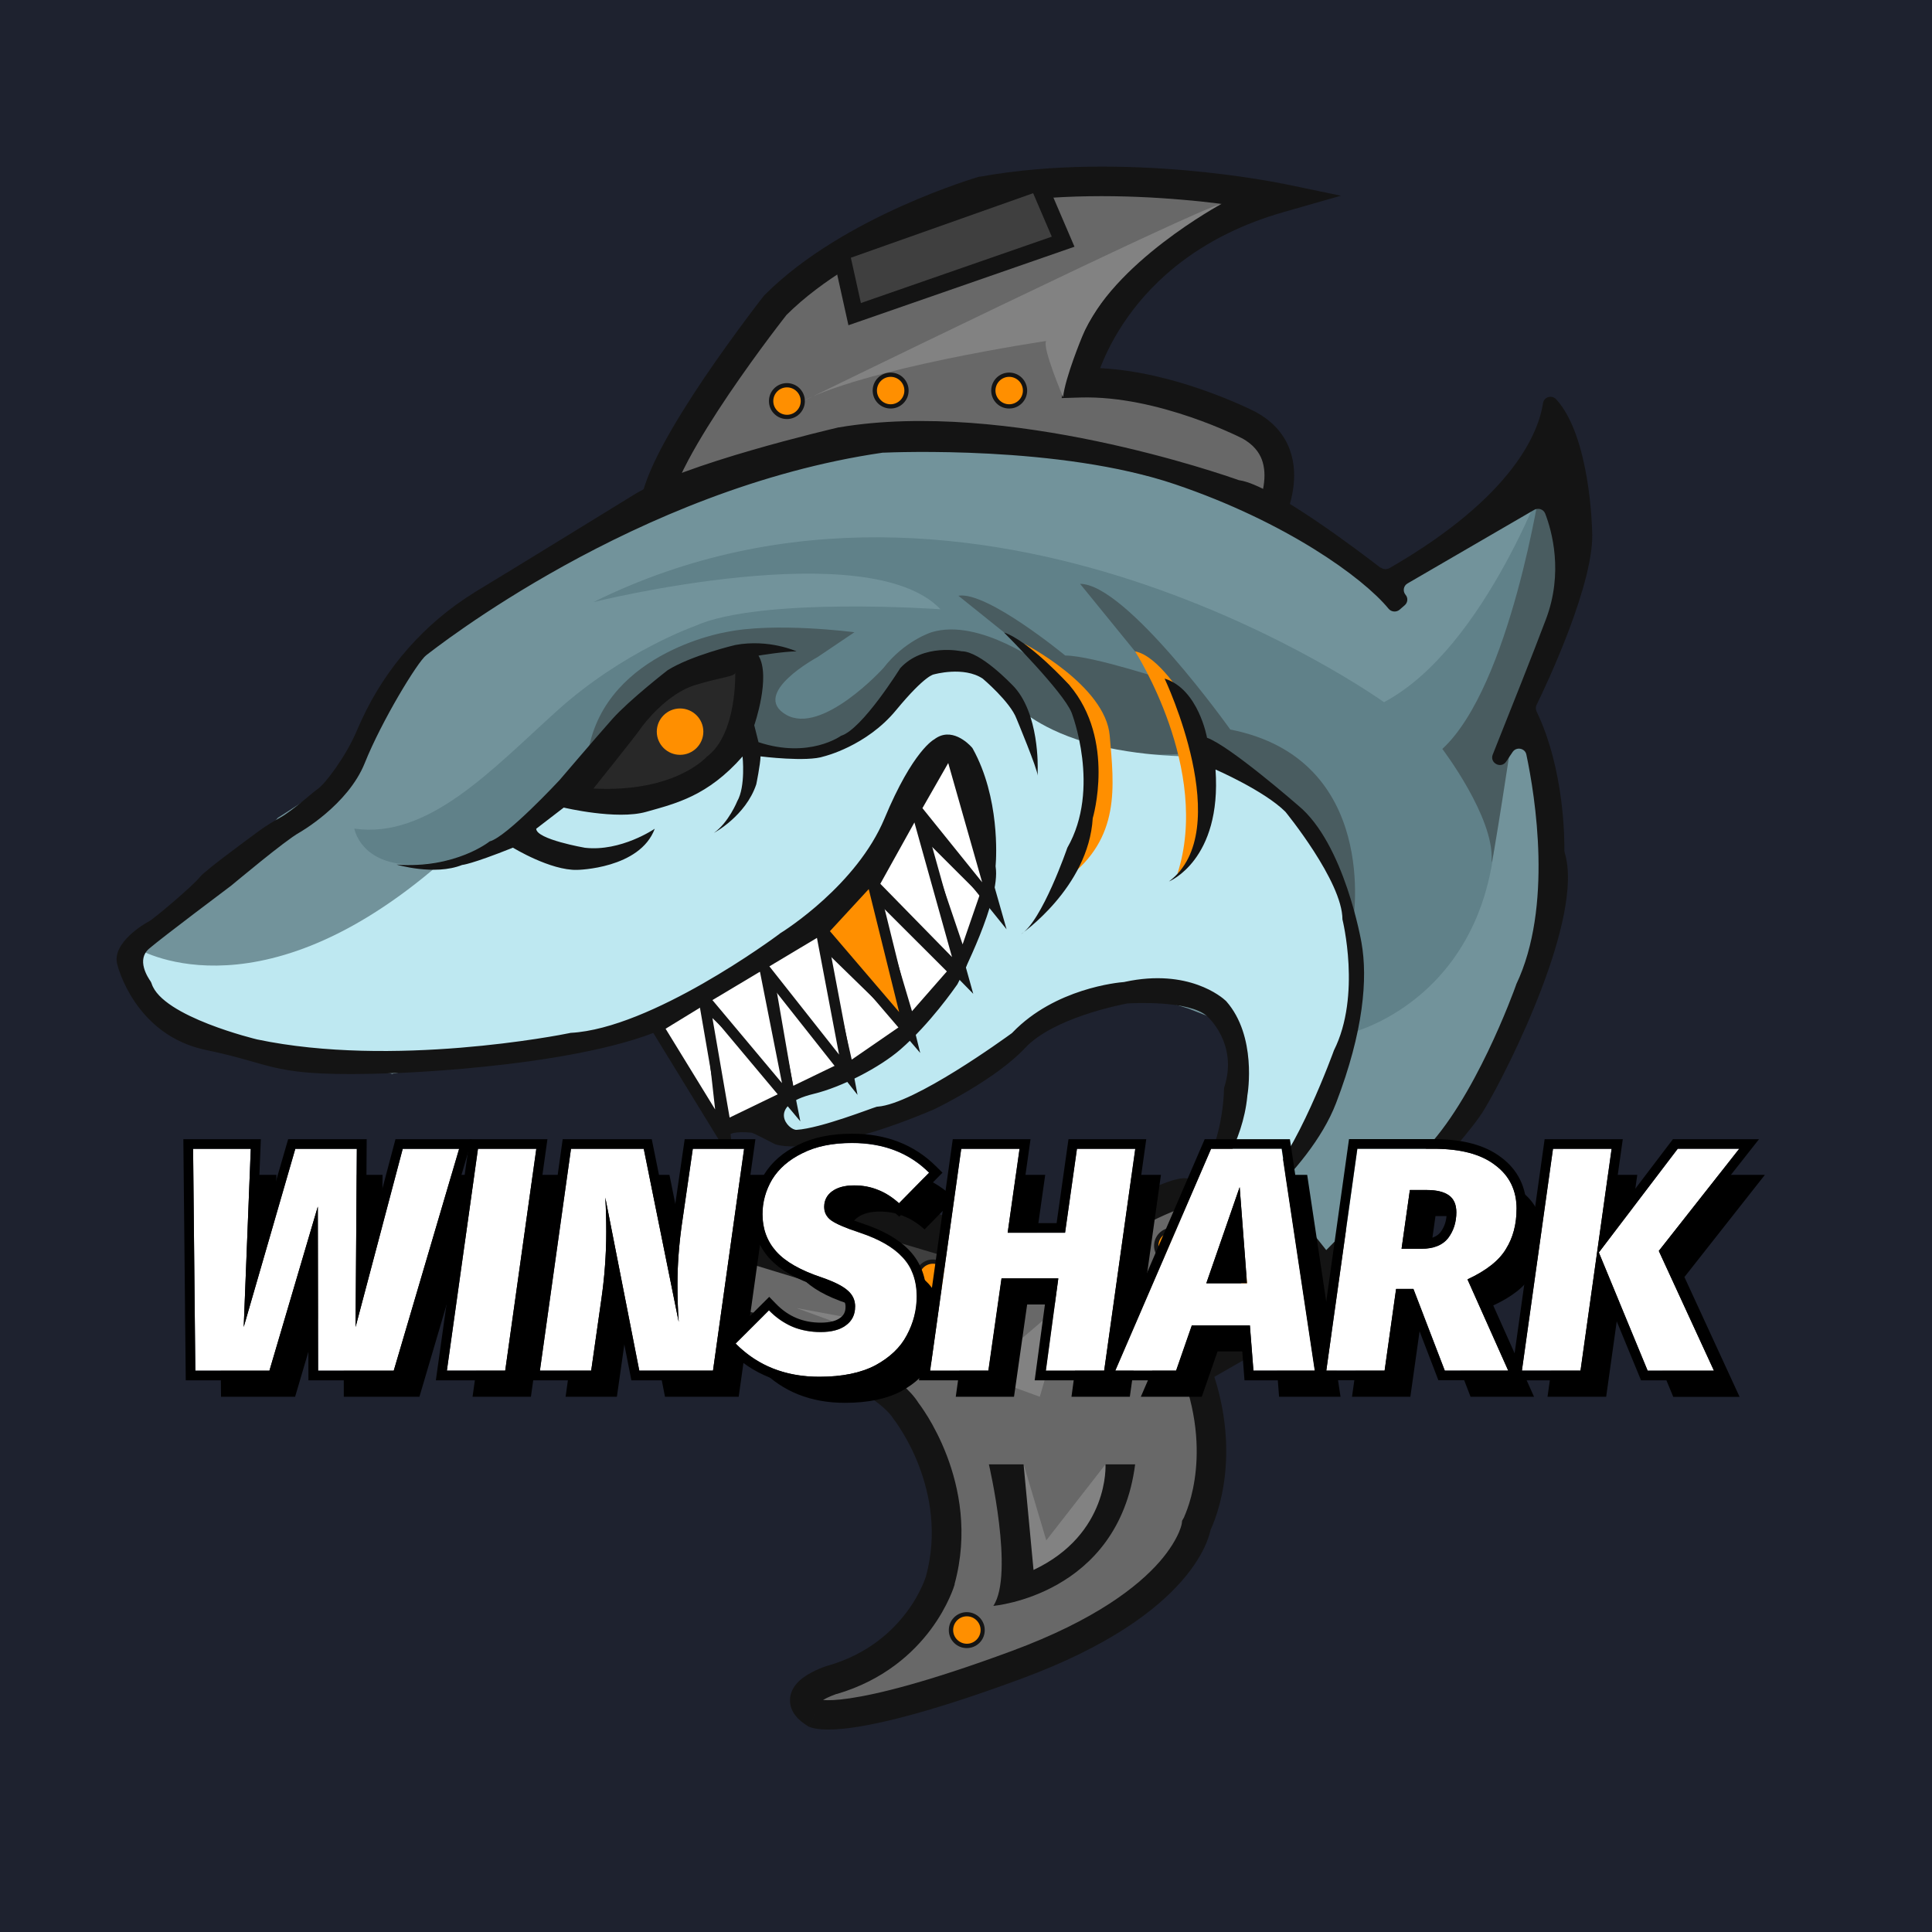 <?xml version="1.0" encoding="UTF-8"?><svg id="uuid-af625db0-f0c4-4b40-a856-a5dc3751afc5" xmlns="http://www.w3.org/2000/svg" viewBox="0 0 200 200"><defs><style>.uuid-c5bc779d-5e14-401a-8727-a77b6ffe76dc{fill:#3f3f3f;}.uuid-2e701b30-88f0-4212-8e6c-053687765540{fill:#bee8f1;}.uuid-92da8a0a-dd81-4910-b4fc-0838e0d409ea{fill:#828282;}.uuid-ea5ab6c8-6f88-44a7-96ce-69a2e7af2db7{fill:#608189;}.uuid-5385ec6a-9c1c-428e-83f4-acf7e83b168b,.uuid-c3dc4db8-9a49-46c1-a771-1c2826d9ab9a{fill:#141414;}.uuid-5385ec6a-9c1c-428e-83f4-acf7e83b168b,.uuid-dea34d2f-6ef7-42be-beb0-f20fbc751338{fill-rule:evenodd;}.uuid-4ff9f327-d14d-42a3-ac9b-926520d15c7c{fill:#ff8f00;}.uuid-1f2cb0b1-46f0-48c6-816b-eee54cc3cd26{fill:#fff;}.uuid-b9891fef-0b74-4507-af78-21e0d65da7e9{fill:#1e222f;}.uuid-d37e70ee-c600-4853-ac97-b58b0b3491c1{fill:#282828;}.uuid-d0d4adda-ff3c-4535-9f75-3af8e1aba975{fill:#495c60;}.uuid-8f59e84c-6b34-4176-a11f-d357ad382eec{fill:#72939b;}.uuid-f9506b9b-7a74-4f4b-8dc1-022854913858{fill:#686868;}</style></defs><rect class="uuid-b9891fef-0b74-4507-af78-21e0d65da7e9" width="200" height="200"/><path class="uuid-f9506b9b-7a74-4f4b-8dc1-022854913858" d="M130.89,54.55s4.36-7.24-1.56-10.51c0,0-8.98-4.68-17.52-4.42,0,0,2.91-14.06,20.64-19.13,0,0-16.04-3.34-30.71-.72,0,0-13.58,3.93-21.47,11.8,0,0-12.05,15.3-12.49,20.99l63.11,1.99Z"/><path class="uuid-5385ec6a-9c1c-428e-83f4-acf7e83b168b" d="M132.75,19s0,0-.31,1.5l.31-1.5,6.06,1.26-5.95,1.7c-8.49,2.43-13.37,6.98-16.13,10.88-1.39,1.96-2.25,3.76-2.76,5.06-.03.07-.06.14-.08.21,3.82.2,7.53,1.18,10.39,2.17,1.71.59,3.14,1.18,4.15,1.63.5.22.9.41,1.18.55.14.07.25.12.32.16.04.02.07.03.09.04h.02s0,.02,0,.02h0s0,0-.71,1.36l.71-1.36h.02s.02.02.02.02c1.78.99,2.88,2.33,3.43,3.83.54,1.46.54,2.96.33,4.23-.2,1.28-.61,2.41-.96,3.22-.18.41-.34.74-.46.97-.06.12-.11.21-.15.28,0,.02-.02.03-.02.04,0,.01-.02.03-.02.04,0,0-.01.02-.01.02h0s0,.01,0,.01h0s0,0-1.31-.79l1.31.79-.46.77-65.61-2.07.12-1.6c.14-1.77,1.12-4.05,2.31-6.28,1.23-2.3,2.81-4.8,4.35-7.08,1.55-2.29,3.09-4.4,4.23-5.94.57-.77,1.05-1.39,1.38-1.83.17-.22.3-.39.39-.5.05-.06.08-.1.1-.13l.04-.05s0,0,1.21.95l-1.21-.95.06-.07.06-.06c4.14-4.13,9.7-7.17,14.15-9.17,2.24-1,4.22-1.76,5.65-2.26.71-.25,1.29-.44,1.69-.57.2-.06.36-.11.46-.14.05-.02.1-.03.12-.04h.03s0-.01,0-.01h0s0,0,.43,1.47l-.43-1.47.08-.02h.08c7.53-1.36,15.35-1.17,21.26-.66,2.96.26,5.46.6,7.22.88.88.14,1.58.26,2.06.35.24.04.43.08.55.11.06.01.11.02.15.03h.04s.02.01.02.01ZM102.08,21.27s-.04.01-.06.02c-.1.03-.24.07-.42.13-.37.12-.92.3-1.6.54-1.37.48-3.27,1.2-5.41,2.17-4.29,1.93-9.43,4.76-13.17,8.47-.02.03-.04.06-.07.09-.09.11-.21.28-.38.49-.33.42-.79,1.04-1.36,1.79-1.13,1.51-2.63,3.58-4.15,5.82-1.52,2.25-3.03,4.64-4.19,6.81-.72,1.35-1.25,2.53-1.58,3.49l60.28,1.9c.03-.07.07-.15.1-.23.28-.66.6-1.53.74-2.48.15-.95.12-1.87-.18-2.69-.29-.78-.87-1.56-2.03-2.21h0s-.04-.02-.07-.03c-.06-.03-.16-.08-.28-.14-.25-.12-.62-.3-1.09-.5-.94-.42-2.29-.98-3.9-1.53-3.24-1.11-7.42-2.15-11.42-2.03l-1.94.06.39-1.9,1.5.31q-1.5-.31-1.5-.31h0s0,0,0,0h0s0-.04,0-.06c0-.04.02-.09.03-.15.03-.12.08-.3.14-.51.13-.44.32-1.05.62-1.8.59-1.49,1.56-3.52,3.12-5.71,2.43-3.43,6.26-7.22,12.2-9.98-1.19-.15-2.52-.3-3.97-.42-5.75-.5-13.25-.67-20.37.59Z"/><path class="uuid-8f59e84c-6b34-4176-a11f-d357ad382eec" d="M130.65,52.13l-24.32-5.9h-21.18l-17.59,6.34-5.26,2.62-14.24,8.31-6.97,6.43-3.55,9.09-8.78,5.64-7.6,8.98-5.96,4.61-1.31,3.06,1.53,2.62,6.57,3.5,7.89,2.84h14.94l13.98-1.75,18.84-7.87,10.6-8.11,5.61-9.81,2.85-4.81,2.61.33.9,2.51,1.53,5.25-.66,8.53-3.94,8.04-3.94,5.29-5.48,3.28-5.7,2.84-2.85,1.97,1.97,1.09h4.38l10.08-2.84,8.54-5.47,5.26-3.72,8.54-2.19,5.06,1.57,3.26,1.27,1.53,4.37-.66,7.65-2.41,4.81-3.29,3.5v2.62l1.97,2.4,2.19.87,5.04-.61,5.37-.83,2.74.13,10.73-11.59,7.01-13.55,2.85-8.31.88-9.62-.44-7.87-2.41-5.25,4.16-9.84,1.1-12.46-2.41-3.93-5.04,5.03-11.61,7.87-7.23-5.25-5.7-3.72Z"/><path class="uuid-ea5ab6c8-6f88-44a7-96ce-69a2e7af2db7" d="M124.77,78.31l6.75,3.32,5.04,5.9,2.98,5.9.53,6.34v7.08s17.7-4.46,14.44-28.72l7.25-13.55-1.1-8.83-.22-7.56s-6.53,18.86-17.17,24.5c0,0-41.97-30.1-81.84-10.36,0,0,28.48-7.1,35.93.74,0,0-18.62-1.33-25.41,1.73,0,0-7.45,2.62-14.24,8.74-6.79,6.12-13.36,13.33-21.03,12.24,0,0,.88,5.25,9.64,3.28,8.76-1.97,8.13-4.39,8.13-4.39l5.56-3.59,1.42,1.64,5.87-.52,8.04-3.89,2.78-.79,4.51.48,3.59-.98,4.75-2.91,3.66-3.85,4.21-1.75,3.83,1.75,3.09,3.17s2.19,5.27,19.01,4.87Z"/><path class="uuid-d37e70ee-c600-4853-ac97-b58b0b3491c1" d="M77.2,68.96l-2.61.66-5.28,1.97-5.04,5.25-4.58,6.12,8.74-.44,6.9-4.2,2.61-6.16-.74-3.19Z"/><path class="uuid-d0d4adda-ff3c-4535-9f75-3af8e1aba975" d="M121.42,70.64s-8.3-2.78-11.15-2.78c0,0-8.11-6.69-11.06-6.19l4.71,3.78,4.16,3.5s-6.66-5.03-11.65-3.5c0,0-2.8.87-4.99,3.72,0,0-6.35,6.99-10.08,4.81-3.72-2.19,3.26-5.95,3.26-5.95l3.83-2.58s-8.24-1.09-13.36,0c0,0-13.23,2.19-14.33,13.33l6.05-7.08,10.27-3.69.96,2.21-.96,5.42,1.03,1.88,2.54.44,5.02-.44,4.21-2.4,2.91-2.84,2.32-2.38,1.6-1.38,2.67.2,2.61.68,3.7,3.72s3.5,6.12,18.18,4.81l-2.45-7.28Z"/><path class="uuid-d0d4adda-ff3c-4535-9f75-3af8e1aba975" d="M140.07,95.41s2.85-16.83-12.71-19.89c0,0-10.73-15.08-15.55-15.08l9.57,11.76,3.4,6.12,5.37,1.97,4.95,4.77,3.64,6.43,1.34,3.93Z"/><path class="uuid-d0d4adda-ff3c-4535-9f75-3af8e1aba975" d="M159.52,49.94s-3.15,21.07-10.21,27.59c0,0,5.37,7.06,5.1,11.54-.11,1.97,2.3-13.99,2.3-13.99l4.1-8.31,1.64-8.81-2.94-8.02Z"/><path class="uuid-2e701b30-88f0-4212-8e6c-053687765540" d="M14.11,98.14s12.07,7.54,30.67-8.09l6.57-2.3,6.57-5.03h7.23l8.54-3.06,3.72-2.19,4.07.83,5.56-1.27,4.6-3.72,5.04-4.81,4.82.44,3.72,4.15s2.52,2.62,8.26,4.04c5.76,1.42,11.28,1.16,11.28,1.16l6.75,3.32,5.04,5.9,3.5,7.87v11.45l-2.85,5.6-4.82,9.4-8.76,9.18-3.07-4.39,1.53-2.38,3.7-3.54,1.97-8.39.22-4.9-1.75-2.62-3.72-1.97h-4.38l-9.33,2.75-11.46,7.63-14.46,4.48-2.63-1.31,1.1-2.62,6.57-2.62,6.83-5.44s4.51-6.69,4.53-7.08c.02-.37,2.06-7.89,2.06-7.89l-.94-9.97-.9-2.51-2.61-.33-1.07,1.95-4.38,8.07-6.11,7.24-12,7.17-12.73,5.31-20,3.5-16.74-3.26-8.24-3.96-1.53-5.79Z"/><path class="uuid-c3dc4db8-9a49-46c1-a771-1c2826d9ab9a" d="M142.93,58.79c-2.06-1.6-11.26-8.59-14.61-9.07-.04,0-.11-.02-.15-.04-1.42-.5-23.92-8.39-41.31-5.44h-.04c-.7.17-16.23,3.78-21.4,7.1,0,0-12.97,7.98-16.25,9.95,0,0-.04.02-.13.09-5.08,3.15-9.11,7.72-11.61,13.16-.2.44-.37.83-.53,1.18-1.1,2.62-3.29,5.46-3.94,5.9-.55.37-2.67,2.3-3.96,3.02-.68.37-1.34.79-1.97,1.22-2.06,1.51-5.85,4.31-6.33,4.92-.66.87-4.82,4.37-5.26,4.59-.44.22-3.94,2.25-3.29,4.5,0,0,1.75,7.3,9.2,8.83,7.45,1.53,6.57,2.84,19.28,2.4,0,0,21.47-.66,29.79-5.46,7.93-4.59,14.26-8.96,14.85-9.38.02-.02.07-.04.09-.07.59-.55,7.89-7.37,9.59-12.61,0-.02.02-.04.02-.07.18-.42,2.21-4.98,3.04-4.79.88.22,1.53,1.97,1.53,2.19s3.29,9.18,1.1,13.55c-2.19,4.37-3.07,8.94-9.38,12.88-.02.02-.04.04-.07.04-.5.48-16.63,9.01-16.19,7.48.11-.42-.22,2.4,0,2.84.48.94-.88-.83,2.85-.44.11.02,2.1,1.03,2.19,1.09.5.39,5.35,1.29,16.63-3.5.02,0,.02-.02.04-.02.37-.17,6.44-3.15,9.4-6.34,2.94-3.13,9.84-4.46,10.47-4.59.02,0,.07,0,.09-.02.57-.04,6.4-.35,8.28,1.31,0,0,3.24,2.8,1.8,7.32-.02.07-.04.15-.04.22-.02.9-.26,7.06-3.7,10.16-.15.15-.24.35-.24.57v.42c0,.74.94,1.07,1.4.5,1.73-2.1,4.49-6.14,4.95-10.89v-.04c.07-.37.99-6.19-2.17-9.79-.02-.02-.04-.04-.07-.07-.37-.35-3.86-3.37-10.43-1.95-.02,0-.07.02-.09.02-.61.04-7.14.66-11.52,5.2-.02.02-.07.07-.09.09-.79.57-10.08,7.32-13.89,7.61-.04,0-.09,0-.13.02-.5.13-5.74,2.21-8.26,2.38-.85.07-3.24-2.51,1.75-3.72,2.91-.7,6.83-2.73,8.98-4.59,3.09-2.69,5.61-6.34,5.89-6.73.02-.02.02-.04.04-.07.33-.63,4.47-8.7,3.94-12.11,0-.07-.02-.13,0-.17.07-.81.44-7-2.37-12.07-.02-.04-.07-.11-.11-.15-.35-.39-2.12-2.16-3.88-.81,0,0-2.19,1.09-5.15,8.2-2.87,6.86-10.32,11.59-10.82,11.89-.02.02-.04.02-.04.04-.64.48-13.27,9.79-21.6,10.25-.04,0-.07,0-.11.02-1.03.22-18.36,3.61-32.38.66,0,0-9.81-2.34-10.91-5.77-.02-.09-.07-.15-.11-.24-.31-.44-1.49-2.25-.15-3.39,1.49-1.27,8.17-6.27,8.52-6.54.02,0,.02-.02.02-.02.33-.26,5.5-4.61,6.99-5.44,0,0,5.04-2.84,6.79-7.21s5.48-10.49,6.35-11.15c.64-.48,21.69-17.27,47.27-20.98h.09c.94-.04,18.27-.77,30.19,3.28,11.43,3.87,19.43,9.64,22.08,12.87.28.35.81.39,1.14.11l.53-.46c.33-.28.37-.77.09-1.09-.31-.37-.22-.94.22-1.18l13.1-7.61c.42-.24.96-.07,1.14.39.68,1.77,1.91,6.1.07,10.95-1.31,3.48-3.66,9.38-5.5,13.99-.35.87.85,1.51,1.38.74l.68-1.01c.39-.57,1.29-.39,1.42.28.92,4.35,2.76,15.78-1.05,23.78,0,.02-.02.04-.02.07-.24.68-4.32,11.94-9.62,17.25l-11.06,11.24c-.31.31-.31.81,0,1.11l.64.63c.31.31.81.31,1.12,0,2.58-2.6,13.34-13.53,15.64-17.36,2.61-4.35,10.34-19.94,8.32-26.56-.02-.09-.04-.15-.04-.24.02-1.03.02-8.37-2.87-14.38-.11-.22-.11-.48,0-.7,1.01-2.05,6.13-12.9,5.74-18.12,0,0-.18-9.66-3.72-13.51-.46-.48-1.27-.24-1.36.42-.44,2.86-2.89,9.57-15.9,17.07-.31.15-.64.13-.9-.07Z"/><path class="uuid-4ff9f327-d14d-42a3-ac9b-926520d15c7c" d="M105.96,66.6s8.48,4.33,8.92,9.57c.44,5.22,1.16,10.58-4.47,14.8l1.84-4.74.44-5.68-1.1-6.12-.88-3.5-4.75-4.33Z"/><path class="uuid-4ff9f327-d14d-42a3-ac9b-926520d15c7c" d="M122.54,72.24s-2.63-4.37-5.04-4.81c0,0,7.89,12.2,4.38,23.04l1.62-1.75,1.66-5.55-2.63-10.93Z"/><path class="uuid-c3dc4db8-9a49-46c1-a771-1c2826d9ab9a" d="M104.8,70.92s-3.29-3.5-5.26-3.5c0,0-3.94-.87-6.35,1.75,0,0-3.94,6.34-6.13,7,0,0-3.29,2.4-8.54.66l-.44-1.75s1.75-5.03.44-7.21c0,0,2.63-.44,3.94-.44,0,0-2.85-1.31-6.35-.66,0,0-4.6,1.09-7.01,2.62,0,0-3.94,3.06-5.7,5.03-1.75,1.97-5.48,6.34-5.48,6.34,0,0-5.48,5.9-7.23,6.34,0,0-3.5,2.84-9.64,2.4,0,0,3.92,1.18,6.79.04,0,0,.88-.04,5.26-1.79,0,0,3.88,2.38,6.66,2.3,0,0,6.48-.11,8.02-4.26,0,0-3.5,2.4-7.23,1.97,0,0-5.04-.87-5.04-1.97l2.85-2.19s5.48,1.31,8.54.44c3.07-.87,6.35-1.62,9.97-5.73,0,0,.33,3.1-.55,4.63,0,0-.88,2.19-2.41,3.28,0,0,3.29-1.75,4.38-5.03,0,0,.42-2.05.44-2.89,0,0,4.82.61,6.57,0,0,0,4.38-1.05,7.45-4.77,3.07-3.72,3.94-3.72,3.94-3.72,0,0,3.07-.87,5.04.44,0,0,2.85,2.4,3.5,4.15,0,0,2.19,5.25,2.19,5.9v-.66s.22-5.9-2.63-8.74ZM73.19,78.31s-3.22,3.76-11.76,3.32c0,0,4.38-5.46,4.82-6.12.44-.66,2.85-3.72,5.7-4.59s4.16-.87,4.16-1.31c0,0,.22,6.34-2.91,8.7Z"/><path class="uuid-c3dc4db8-9a49-46c1-a771-1c2826d9ab9a" d="M103.92,65.46s6.13,6.12,7.01,8.31c0,0,3.07,7.87-.44,13.99,0,0-2.63,7.65-4.82,8.96,0,0,7.01-4.81,7.45-12.02,0,0,2.41-8.09-2.41-13.77,0,0-4.16-4.59-6.79-5.46Z"/><path class="uuid-c3dc4db8-9a49-46c1-a771-1c2826d9ab9a" d="M120.57,70.27s7.45,15.74.44,20.98c0,0,5.48-2.19,4.82-11.59,0,0,5.04,2.19,7.23,4.37,0,0,5.91,7.21,5.91,11.15,0,0,1.97,7.87-.88,13.55,0,0-3.94,10.93-7.45,13.99l-4.38,5.46s9.2-6.56,12.05-13.99c2.85-7.43,3.29-12.9,2.63-16.61,0,0-1.75-10.27-6.57-14.21,0,0-7.01-6.12-9.42-7,0,0-.88-5.03-4.38-6.12Z"/><path class="uuid-4ff9f327-d14d-42a3-ac9b-926520d15c7c" d="M70.4,78.14c1.33,0,2.41-1.08,2.41-2.4s-1.08-2.4-2.41-2.4-2.41,1.08-2.41,2.4,1.08,2.4,2.41,2.4Z"/><path class="uuid-c5bc779d-5e14-401a-8727-a77b6ffe76dc" d="M107.43,18.9l2.63,6.12-21.58,7.5-1.42-6.4,20.37-7.21Z"/><path class="uuid-5385ec6a-9c1c-428e-83f4-acf7e83b168b" d="M107.91,17.8l3.32,7.74-23.4,8.13-1.8-8.12,21.88-7.75ZM88.08,26.68l1.04,4.69,19.76-6.87-1.93-4.5-18.87,6.68Z"/><path class="uuid-92da8a0a-dd81-4910-b4fc-0838e0d409ea" d="M126.48,21.09s-11.39,6.12-14.46,13.77c0,0-1.75,4.2-1.97,6.25,0,0-2.19-5.16-1.75-5.81,0,0-19.28,2.84-25.85,6.56,0,0,41.62-20.33,44.03-20.77Z"/><path class="uuid-4ff9f327-d14d-42a3-ac9b-926520d15c7c" d="M81.47,43.16c.91,0,1.64-.73,1.64-1.64s-.74-1.64-1.64-1.64-1.64.73-1.64,1.64.74,1.64,1.64,1.64Z"/><path class="uuid-5385ec6a-9c1c-428e-83f4-acf7e83b168b" d="M81.47,40.1c-.79,0-1.42.64-1.42,1.42s.64,1.42,1.42,1.42,1.42-.64,1.42-1.42-.64-1.42-1.42-1.42ZM79.6,41.52c0-1.03.83-1.86,1.86-1.86s1.86.83,1.86,1.86-.83,1.86-1.86,1.86-1.86-.83-1.86-1.86Z"/><path class="uuid-4ff9f327-d14d-42a3-ac9b-926520d15c7c" d="M104.47,42.07c.91,0,1.64-.73,1.64-1.64s-.74-1.64-1.64-1.64-1.64.73-1.64,1.64.74,1.64,1.64,1.64Z"/><path class="uuid-5385ec6a-9c1c-428e-83f4-acf7e83b168b" d="M104.47,39.01c-.79,0-1.42.64-1.42,1.42s.64,1.42,1.42,1.42,1.42-.64,1.42-1.42-.64-1.42-1.42-1.42ZM102.61,40.43c0-1.03.83-1.86,1.86-1.86s1.86.83,1.86,1.86-.83,1.86-1.86,1.86-1.86-.83-1.86-1.86Z"/><path class="uuid-4ff9f327-d14d-42a3-ac9b-926520d15c7c" d="M92.2,42.07c.91,0,1.64-.73,1.64-1.64s-.74-1.64-1.64-1.64-1.64.73-1.64,1.64.74,1.64,1.64,1.64Z"/><path class="uuid-5385ec6a-9c1c-428e-83f4-acf7e83b168b" d="M92.2,39.01c-.79,0-1.42.64-1.42,1.42s.64,1.42,1.42,1.42,1.42-.64,1.42-1.42-.64-1.42-1.42-1.42ZM90.34,40.43c0-1.03.83-1.86,1.86-1.86s1.86.83,1.86,1.86-.83,1.86-1.86,1.86-1.86-.83-1.86-1.86Z"/><path class="uuid-f9506b9b-7a74-4f4b-8dc1-022854913858" d="M138.53,133.44l-3.29-4.15s-10.73-1.9-12.49-5.77c0,0-.64-.79-10.05,4.68,0,0-3.75,3.5-11.41.66,0,0-13.14-5.68-20.81-4.37,0,0-8.17.76-12.53,3.98,0,0-8.28,7.83-5.65,8.7,0,0,1.31,1.09,4.82-.44,3.5-1.53,11.06.81,11.06.81,0,0,13.03,4.22,15.66,8.59,0,0,6.13,7.76,3.5,17.44,0,0-2.19,7.69-11.17,10.32,0,0-5.04,1.53-1.75,3.5,0,0,3.07,1.53,20.81-5.03,17.74-6.56,18.62-14.47,18.62-14.47,0,0,3.5-6.56,0-16.04l14.68-8.39Z"/><path class="uuid-5385ec6a-9c1c-428e-83f4-acf7e83b168b" d="M123.94,122.55s.01.01-1.18.97l1.19-.96.12.15.08.18c.24.52.89,1.16,2.06,1.84,1.13.65,2.52,1.21,3.92,1.67,1.39.46,2.74.81,3.75,1.04.5.12.91.2,1.2.26.14.03.25.05.33.06.04,0,.06.01.08.02h.02s0,0,0,0l.57.1,4.75,6-15.12,8.65c1.43,4.49,1.4,8.32.97,11.11-.24,1.52-.59,2.73-.89,3.57-.15.42-.29.75-.39.98-.03.06-.05.11-.07.15-.02.07-.03.16-.06.25-.08.3-.21.71-.42,1.21-.42.99-1.17,2.32-2.5,3.84-2.65,3.04-7.54,6.78-16.59,10.13-8.92,3.3-14.24,4.59-17.37,5.05-1.57.23-2.62.25-3.33.2-.35-.03-.63-.07-.84-.12-.11-.03-.2-.05-.28-.08-.04-.01-.08-.03-.11-.04,0,0-.02,0-.03-.01,0,0-.02,0-.02-.01,0,0-.02,0-.02-.01h-.01s0,0,0,0c0,0,0,0,.68-1.37l-.69,1.37-.05-.03-.05-.03c-.95-.57-1.89-1.45-1.86-2.73.03-1.18.88-1.94,1.38-2.3.57-.42,1.23-.73,1.7-.93.24-.1.46-.18.61-.23.08-.03.14-.05.19-.06.02,0,.04-.01.06-.02h.02s0,0,0,0h0s0,0,.45,1.46l-.45-1.46h0s0,0,0,0c4.11-1.2,6.64-3.55,8.15-5.58.76-1.02,1.26-1.97,1.57-2.65.15-.34.26-.61.32-.79.03-.09.05-.16.07-.2,0-.02,0-.03.01-.04,1.2-4.43.4-8.44-.72-11.39-.56-1.47-1.2-2.66-1.7-3.48-.25-.41-.46-.72-.6-.93-.07-.1-.13-.18-.16-.23-.02-.02-.03-.04-.04-.05h0s0,0,0,0h0s0,0,0,0l-.06-.07-.05-.08c-.47-.77-1.52-1.7-3.06-2.68-1.5-.95-3.31-1.86-5.06-2.64-1.75-.78-3.43-1.43-4.67-1.89-.62-.23-1.13-.41-1.48-.53-.18-.06-.31-.11-.41-.14-.05-.02-.08-.03-.1-.03h-.02s0,0,0,0c-.01,0-.03,0-.06-.02-.05-.02-.13-.04-.23-.07-.2-.06-.5-.14-.86-.23-.73-.19-1.75-.42-2.86-.61-1.12-.19-2.3-.32-3.39-.33-1.11,0-2,.13-2.59.39-1.94.85-3.41,1.03-4.5.91-.54-.06-.97-.19-1.29-.33-.14-.06-.26-.12-.35-.18-.31-.14-.61-.35-.86-.65-.3-.38-.44-.81-.47-1.21-.06-.71.19-1.39.43-1.89.5-1.05,1.4-2.23,2.28-3.28.91-1.07,1.89-2.11,2.64-2.87.38-.38.7-.7.93-.92.11-.11.2-.2.27-.26.03-.03.06-.05.07-.07l.02-.02h0s0,0,1.05,1.1l-1.05-1.11.07-.06.08-.06c2.44-1.8,5.83-2.85,8.47-3.45,1.34-.31,2.54-.51,3.41-.64.43-.06.78-.11,1.03-.14.12-.01.22-.02.29-.03.02,0,.04,0,.05,0,4.21-.7,9.69.49,13.92,1.74,2.17.64,4.09,1.32,5.46,1.85.69.26,1.25.48,1.63.64.19.08.34.14.45.18.05.02.09.04.12.05h0c3.53,1.3,6.04,1.11,7.61.69.8-.22,1.38-.51,1.74-.73.18-.11.31-.2.39-.26.04-.03.06-.05.07-.06,0,0,0,0,0,0l.12-.11.15-.09c4.73-2.74,7.34-3.97,8.81-4.5.72-.26,1.26-.39,1.69-.42.22-.01.47,0,.73.08.13.04.28.1.42.19.07.04.14.09.2.15.03.03.06.06.09.09.02.02.03.03.04.05,0,0,.01.02.02.02h.01ZM100.68,130.26h0s-.02-.01-.02-.01c-.02,0-.06-.02-.1-.04-.09-.04-.23-.1-.41-.17-.36-.15-.89-.36-1.56-.61-1.33-.5-3.17-1.16-5.25-1.77-4.24-1.25-9.13-2.24-12.59-1.65h-.06s-.06.02-.06.02h-.02s-.03,0-.06,0c-.06,0-.14.02-.25.03-.22.03-.54.07-.94.12-.8.12-1.92.31-3.16.59-2.51.57-5.34,1.5-7.26,2.88,0,0-.01.01-.02.02-.06.05-.14.14-.25.24-.21.21-.52.51-.88.88-.72.73-1.64,1.71-2.48,2.7-.82.97-1.47,1.86-1.8,2.52.02,0,.03,0,.05,0,.44.05,1.38.01,2.95-.67,1.16-.51,2.54-.65,3.83-.65,1.31,0,2.68.17,3.89.37,1.22.21,2.31.46,3.11.66.4.1.72.19.94.26.11.03.2.06.26.08.03,0,.05.02.07.02h.02s0,0,0,0t-.45,1.46q.47-1.46.47-1.46h.01s.03.01.03.01c.03,0,.07.02.12.04.1.03.25.08.43.15.37.13.9.31,1.54.55,1.28.47,3.03,1.15,4.86,1.97,1.83.82,3.78,1.79,5.46,2.85,1.6,1.02,3.14,2.23,4,3.61,0,.01.02.03.03.04.05.07.13.17.22.3.18.26.43.63.72,1.1.57.94,1.3,2.3,1.94,3.97,1.28,3.35,2.24,8.05.81,13.3h0s0,.02,0,.02l-1.47-.42q1.47.42,1.47.42h0s0,.02,0,.02c0,0,0,.02,0,.03,0,.02-.02.05-.03.09-.02.07-.06.17-.1.3-.09.25-.23.6-.42,1.02-.38.84-.99,1.98-1.9,3.21-1.83,2.46-4.88,5.27-9.74,6.7,0,0-.01,0-.03,0-.03,0-.07.02-.12.04-.11.04-.26.1-.44.17-.29.12-.59.26-.84.42.03,0,.06,0,.1,0,.42.03,1.25.03,2.66-.18,2.84-.42,7.93-1.63,16.75-4.89,8.69-3.21,13.11-6.71,15.34-9.26,1.11-1.28,1.69-2.34,1.99-3.03.15-.35.23-.61.27-.77.02-.08.03-.13.03-.16,0,0,0,0,0,0l.03-.27.14-.25h0s0,0,0,0c0,0,0-.02.02-.03.02-.03.05-.09.08-.18.07-.16.18-.42.3-.76.25-.68.55-1.71.75-3.01.4-2.6.41-6.35-1.24-10.82l-.45-1.21,14.26-8.15-1.83-2.31c-.3-.06-.71-.15-1.2-.26-1.06-.25-2.51-.62-4.02-1.12-1.5-.5-3.12-1.13-4.5-1.93-.99-.57-1.98-1.29-2.69-2.2-.06.02-.13.04-.2.07-1.2.44-3.58,1.53-8.19,4.2-.04.03-.08.07-.13.1-.16.12-.38.28-.67.45-.58.35-1.41.76-2.51,1.06-2.22.61-5.4.75-9.52-.78h-.04s-.04-.03-.04-.03ZM84.77,175.73s0,0,.01.02c0-.01-.01-.02-.01-.02ZM84.78,176.31s0,0,0-.01c0,0,0,.01,0,.01ZM78.18,137.53l.47-1.46h-.01s0,0,0,0l-.45,1.46Z"/><path class="uuid-c5bc779d-5e14-401a-8727-a77b6ffe76dc" d="M101.2,130.14l-1.51,6.49-21.84-6.67,2.63-5.99,20.72,6.16Z"/><path class="uuid-5385ec6a-9c1c-428e-83f4-acf7e83b168b" d="M79.99,122.92l22.25,6.62-1.91,8.21-23.68-7.23,3.33-7.6ZM80.97,125.04l-1.92,4.38,20,6.11,1.11-4.78-19.19-5.71Z"/><path class="uuid-92da8a0a-dd81-4910-b4fc-0838e0d409ea" d="M114.44,151.59l-6.13,7.87-2.34-7.87-.5,3.28.44,8.74h1.31l4.38-2.62,2.85-4.42,1.31-3.24-1.31-1.75Z"/><path class="uuid-c3dc4db8-9a49-46c1-a771-1c2826d9ab9a" d="M105.96,151.59h-3.59s2.65,11.37.46,14.65c0,0,12.92-1.09,14.68-14.65h-3.07s.44,7.21-7.45,10.93l-1.03-10.93Z"/><path class="uuid-92da8a0a-dd81-4910-b4fc-0838e0d409ea" d="M110.6,134.43l-2.96,10.16-25.19-9.18,22.21,4.11,5.94-5.09Z"/><path class="uuid-4ff9f327-d14d-42a3-ac9b-926520d15c7c" d="M83.66,129.95c.91,0,1.64-.73,1.64-1.64s-.74-1.64-1.64-1.64-1.64.73-1.64,1.64.74,1.64,1.64,1.64Z"/><path class="uuid-5385ec6a-9c1c-428e-83f4-acf7e83b168b" d="M83.66,126.88c-.79,0-1.42.64-1.42,1.42s.64,1.42,1.42,1.42,1.42-.64,1.42-1.42-.64-1.42-1.42-1.42ZM81.8,128.31c0-1.03.83-1.86,1.86-1.86s1.86.83,1.86,1.86-.83,1.86-1.86,1.86-1.86-.83-1.86-1.86Z"/><path class="uuid-4ff9f327-d14d-42a3-ac9b-926520d15c7c" d="M72.49,133.22c.91,0,1.64-.73,1.64-1.64s-.74-1.64-1.64-1.64-1.64.73-1.64,1.64.74,1.64,1.64,1.64Z"/><path class="uuid-5385ec6a-9c1c-428e-83f4-acf7e83b168b" d="M72.49,130.16c-.79,0-1.42.64-1.42,1.42s.64,1.42,1.42,1.42,1.42-.64,1.42-1.42-.64-1.42-1.42-1.42ZM70.62,131.58c0-1.03.83-1.86,1.86-1.86s1.86.83,1.86,1.86-.83,1.86-1.86,1.86-1.86-.83-1.86-1.86Z"/><path class="uuid-4ff9f327-d14d-42a3-ac9b-926520d15c7c" d="M100.09,170.38c.91,0,1.64-.73,1.64-1.64s-.74-1.64-1.64-1.64-1.64.73-1.64,1.64.74,1.64,1.64,1.64Z"/><path class="uuid-5385ec6a-9c1c-428e-83f4-acf7e83b168b" d="M100.09,167.32c-.79,0-1.42.64-1.42,1.42s.64,1.42,1.42,1.42,1.42-.64,1.42-1.42-.64-1.42-1.42-1.42ZM98.22,168.75c0-1.03.83-1.86,1.86-1.86s1.86.83,1.86,1.86-.83,1.86-1.86,1.86-1.86-.83-1.86-1.86Z"/><path class="uuid-4ff9f327-d14d-42a3-ac9b-926520d15c7c" d="M129.88,134.75c.91,0,1.64-.73,1.64-1.64s-.74-1.64-1.64-1.64-1.64.73-1.64,1.64.74,1.64,1.64,1.64Z"/><path class="uuid-5385ec6a-9c1c-428e-83f4-acf7e83b168b" d="M129.88,131.69c-.79,0-1.42.64-1.42,1.42s.64,1.42,1.42,1.42,1.42-.64,1.42-1.42-.64-1.42-1.42-1.42ZM128.02,133.11c0-1.03.83-1.86,1.86-1.86s1.86.83,1.86,1.86-.83,1.86-1.86,1.86-1.86-.83-1.86-1.86Z"/><path class="uuid-4ff9f327-d14d-42a3-ac9b-926520d15c7c" d="M121.34,130.6c.91,0,1.64-.73,1.64-1.64s-.74-1.64-1.64-1.64-1.64.73-1.64,1.64.74,1.64,1.64,1.64Z"/><path class="uuid-5385ec6a-9c1c-428e-83f4-acf7e83b168b" d="M121.34,127.54c-.79,0-1.42.64-1.42,1.42s.64,1.42,1.42,1.42,1.42-.64,1.42-1.42-.64-1.42-1.42-1.42ZM119.47,128.96c0-1.03.83-1.86,1.86-1.86s1.86.83,1.86,1.86-.83,1.86-1.86,1.86-1.86-.83-1.86-1.86Z"/><path class="uuid-4ff9f327-d14d-42a3-ac9b-926520d15c7c" d="M96.58,133.88c.91,0,1.64-.73,1.64-1.64s-.74-1.64-1.64-1.64-1.64.73-1.64,1.64.74,1.64,1.64,1.64Z"/><path class="uuid-5385ec6a-9c1c-428e-83f4-acf7e83b168b" d="M96.58,130.82c-.79,0-1.42.64-1.42,1.42s.64,1.42,1.42,1.42,1.42-.64,1.42-1.42-.64-1.42-1.42-1.42ZM94.72,132.24c0-1.03.83-1.86,1.86-1.86s1.86.83,1.86,1.86-.83,1.86-1.86,1.86-1.86-.83-1.86-1.86Z"/><path class="uuid-1f2cb0b1-46f0-48c6-816b-eee54cc3cd26" d="M67.99,106.27l7.01,11.43-1.64-14.71-5.37,3.28Z"/><path class="uuid-5385ec6a-9c1c-428e-83f4-acf7e83b168b" d="M73.9,101.89l2.08,18.66-8.89-14.5,6.81-4.16ZM68.9,106.49l5.13,8.36-1.2-10.76-3.92,2.4Z"/><path class="uuid-1f2cb0b1-46f0-48c6-816b-eee54cc3cd26" d="M82.34,113l-9.42-9.18,2.19,12.68,7.23-3.5Z"/><path class="uuid-5385ec6a-9c1c-428e-83f4-acf7e83b168b" d="M72.1,102.25l11.19,10.9-8.59,4.15-2.6-15.06ZM73.75,105.39l1.78,10.3,5.87-2.84-7.65-7.46Z"/><path class="uuid-1f2cb0b1-46f0-48c6-816b-eee54cc3cd26" d="M88.91,109.73l-9.42-9.18,2.19,12.68,7.23-3.5Z"/><path class="uuid-5385ec6a-9c1c-428e-83f4-acf7e83b168b" d="M78.67,98.97l11.19,10.9-8.59,4.15-2.6-15.06ZM80.32,102.11l1.78,10.3,5.87-2.84-7.65-7.46Z"/><path class="uuid-1f2cb0b1-46f0-48c6-816b-eee54cc3cd26" d="M94.17,106.23l-9.42-9.18,3.07,13.55,6.35-4.37Z"/><path class="uuid-5385ec6a-9c1c-428e-83f4-acf7e83b168b" d="M83.81,95.36l11.22,10.94-7.57,5.21-3.65-16.14ZM85.69,98.73l2.48,10.96,5.14-3.54-7.62-7.43Z"/><path class="uuid-1f2cb0b1-46f0-48c6-816b-eee54cc3cd26" d="M98.77,100.54l-8.76-8.74,4.16,13.99,4.6-5.25Z"/><path class="uuid-5385ec6a-9c1c-428e-83f4-acf7e83b168b" d="M88.87,89.89l10.65,10.63-5.59,6.38-5.06-17.01ZM91.15,93.71l3.26,10.97,3.61-4.12-6.87-6.86Z"/><path class="uuid-1f2cb0b1-46f0-48c6-816b-eee54cc3cd26" d="M102.06,92.46l-7.23-7.21,4.82,14.21,2.41-6.99Z"/><path class="uuid-5385ec6a-9c1c-428e-83f4-acf7e83b168b" d="M93.56,83.2l9.13,9.11-3.04,8.83-6.09-17.94ZM96.1,87.28l3.55,10.48,1.78-5.16-5.33-5.32Z"/><path class="uuid-1f2cb0b1-46f0-48c6-816b-eee54cc3cd26" d="M72.92,103.39l8.98,10.71-2.85-14.38-6.13,3.67Z"/><path class="uuid-5385ec6a-9c1c-428e-83f4-acf7e83b168b" d="M79.44,98.84l3.41,17.24-10.76-12.84,7.35-4.4ZM73.75,103.53l7.2,8.59-2.28-11.53-4.92,2.94Z"/><path class="uuid-1f2cb0b1-46f0-48c6-816b-eee54cc3cd26" d="M78.84,99.89l8.98,11.37-2.85-15.04-6.13,3.67Z"/><path class="uuid-5385ec6a-9c1c-428e-83f4-acf7e83b168b" d="M85.36,95.34l3.41,18-10.75-13.6,7.34-4.4ZM79.65,100.04l7.21,9.13-2.29-12.08-4.93,2.95Z"/><path class="uuid-4ff9f327-d14d-42a3-ac9b-926520d15c7c" d="M85.19,96.39l8.98,10.49-3.94-15.96-5.04,5.46Z"/><path class="uuid-5385ec6a-9c1c-428e-83f4-acf7e83b168b" d="M90.52,89.81l4.74,19.19-10.8-12.62,6.06-6.57ZM85.92,96.4l7.16,8.37-3.15-12.73-4.02,4.36Z"/><path class="uuid-1f2cb0b1-46f0-48c6-816b-eee54cc3cd26" d="M90.45,91.58l9.2,9.4-4.82-17.27-4.38,7.87Z"/><path class="uuid-5385ec6a-9c1c-428e-83f4-acf7e83b168b" d="M95,82.28l5.75,20.6-10.98-11.22,5.23-9.39ZM91.13,91.49l7.42,7.58-3.89-13.93-3.53,6.35Z"/><path class="uuid-1f2cb0b1-46f0-48c6-816b-eee54cc3cd26" d="M94.83,83.71l8.11,10.06-4.6-16.18-3.5,6.12Z"/><path class="uuid-5385ec6a-9c1c-428e-83f4-acf7e83b168b" d="M98.51,76.19l5.69,20.01-10.03-12.44,4.34-7.57ZM95.49,83.66l6.18,7.67-3.51-12.34-2.67,4.67Z"/><path d="M50.19,121.62l-6.77,22.97h-7.83l-.03-16.99-5.01,16.99h-7.67l-.23-22.97h5.97l-.73,18.44,5.34-18.44h6.37l-.13,18.44,4.88-18.44h5.84Z"/><path d="M58.18,121.62l-3.22,22.97h-6.04l3.22-22.97h6.04Z"/><path d="M76.47,144.59h-7.63l-3.52-17.92c.07,1.12.1,2.3.1,3.54,0,2.34-.17,4.65-.5,6.94l-1.06,7.44h-5.31l3.22-22.97h7.53l3.62,17.92c-.09-1.21-.13-2.5-.13-3.87,0-1.94.14-3.96.43-6.05l1.16-8h5.31l-3.22,22.97Z"/><path d="M90.86,121.03c3.25,0,5.91,1.02,7.97,3.07l-3.12,3.17c-.71-.64-1.44-1.1-2.19-1.39-.75-.31-1.57-.46-2.46-.46-.95,0-1.7.2-2.26.59-.55.4-.83.94-.83,1.62,0,.59.25,1.07.76,1.42s1.49.77,2.95,1.26c1.99.66,3.46,1.51,4.41,2.55.97,1.04,1.46,2.38,1.46,4.03,0,1.41-.34,2.75-1.03,4.03-.66,1.26-1.75,2.29-3.25,3.11-1.5.79-3.44,1.19-5.81,1.19-3.52,0-6.41-1.15-8.66-3.44l3.45-3.44c1.46,1.5,3.24,2.25,5.34,2.25,1.13,0,2-.23,2.62-.69.64-.46.96-1.11.96-1.95,0-.66-.26-1.21-.76-1.65-.51-.46-1.41-.91-2.69-1.36-2.19-.73-3.76-1.62-4.71-2.68-.95-1.06-1.43-2.35-1.43-3.87,0-1.28.33-2.48,1-3.6.69-1.12,1.73-2.03,3.12-2.71,1.39-.71,3.11-1.06,5.14-1.06Z"/><path d="M104.98,144.59h-6.04l3.22-22.97h6.04l-1.23,8.69h5.94l1.23-8.69h6.04l-3.22,22.97h-6.04l1.29-9.55h-5.88l-1.36,9.55Z"/><path class="uuid-1f2cb0b1-46f0-48c6-816b-eee54cc3cd26" d="M102.32,141.89h-6.04l3.22-22.97h6.04l-1.23,8.69h5.94l1.23-8.69h6.04l-3.22,22.97h-6.04l1.29-9.55h-5.88l-1.36,9.55Z"/><path class="uuid-1f2cb0b1-46f0-48c6-816b-eee54cc3cd26" d="M88.2,118.33c3.25,0,5.91,1.02,7.97,3.07l-3.12,3.17c-.71-.64-1.44-1.1-2.19-1.39-.75-.31-1.57-.46-2.46-.46-.95,0-1.7.2-2.26.6-.55.4-.83.94-.83,1.62,0,.59.26,1.07.76,1.42.51.35,1.49.77,2.95,1.26,1.99.66,3.46,1.51,4.41,2.55.97,1.04,1.46,2.38,1.46,4.03,0,1.41-.34,2.75-1.03,4.03-.66,1.26-1.75,2.29-3.25,3.11-1.5.79-3.44,1.19-5.81,1.19-3.52,0-6.41-1.15-8.66-3.44l3.45-3.44c1.46,1.5,3.24,2.25,5.34,2.25,1.13,0,2-.23,2.62-.69.64-.46.96-1.11.96-1.95,0-.66-.26-1.21-.76-1.65-.51-.46-1.41-.91-2.69-1.36-2.19-.73-3.76-1.62-4.71-2.68-.95-1.06-1.43-2.35-1.43-3.87,0-1.28.33-2.48,1-3.6.69-1.12,1.73-2.03,3.12-2.71,1.39-.71,3.11-1.06,5.14-1.06Z"/><path class="uuid-1f2cb0b1-46f0-48c6-816b-eee54cc3cd26" d="M73.81,141.89h-7.63l-3.52-17.92c.07,1.12.1,2.3.1,3.54,0,2.34-.17,4.65-.5,6.94l-1.06,7.44h-5.31l3.22-22.97h7.53l3.62,17.92c-.09-1.21-.13-2.5-.13-3.87,0-1.94.14-3.96.43-6.05l1.16-8h5.31l-3.22,22.97Z"/><path class="uuid-1f2cb0b1-46f0-48c6-816b-eee54cc3cd26" d="M55.52,118.92l-3.22,22.97h-6.04l3.22-22.97h6.04Z"/><path class="uuid-1f2cb0b1-46f0-48c6-816b-eee54cc3cd26" d="M47.53,118.92l-6.77,22.97h-7.83l-.03-16.99-5.01,16.99h-7.67l-.23-22.97h5.97l-.73,18.44,5.34-18.44h6.37l-.13,18.44,4.88-18.44h5.84Z"/><path d="M132.41,144.59l-.36-4.69h-6.01l-1.63,4.69h-6.31l9.92-22.97h7.3l3.45,22.97h-6.37ZM127.53,135.54h4.22l-.76-9.95-3.45,9.95Z"/><path d="M159.66,127.84c0,1.59-.36,2.97-1.1,4.16-.71,1.19-2.04,2.24-3.98,3.14l4.22,9.45h-6.57l-3.25-8.46h-1.79l-1.19,8.46h-6.04l3.22-22.97h7.9c2.79,0,4.91.56,6.37,1.69,1.48,1.1,2.22,2.61,2.22,4.53ZM147.74,131.97h2.06c1.26,0,2.18-.36,2.75-1.09.58-.75.86-1.64.86-2.68,0-.79-.25-1.38-.76-1.75-.51-.37-1.28-.56-2.32-.56h-1.73l-.86,6.08Z"/><path d="M160.2,144.59l3.22-22.97h6.07l-3.22,22.97h-6.07ZM173.21,144.59l-5.05-12.23,8.17-10.74h6.37l-8.33,10.58,5.71,12.4h-6.87Z"/><path class="uuid-1f2cb0b1-46f0-48c6-816b-eee54cc3cd26" d="M157.54,141.89l3.22-22.97h6.07l-3.22,22.97h-6.07ZM170.56,141.89l-5.05-12.23,8.17-10.74h6.37l-8.33,10.58,5.71,12.4h-6.87Z"/><path class="uuid-1f2cb0b1-46f0-48c6-816b-eee54cc3cd26" d="M157,125.14c0,1.59-.36,2.97-1.1,4.16-.71,1.19-2.04,2.24-3.98,3.14l4.22,9.45h-6.57l-3.25-8.46h-1.79l-1.19,8.46h-6.04l3.22-22.97h7.9c2.79,0,4.91.56,6.37,1.69,1.48,1.1,2.22,2.61,2.22,4.53ZM145.08,129.27h2.06c1.26,0,2.18-.36,2.76-1.09.57-.75.86-1.64.86-2.68,0-.79-.25-1.38-.76-1.75-.51-.37-1.28-.56-2.32-.56h-1.73l-.86,6.08Z"/><path class="uuid-1f2cb0b1-46f0-48c6-816b-eee54cc3cd26" d="M129.75,141.89l-.37-4.69h-6.01l-1.63,4.69h-6.31l9.92-22.97h7.3l3.45,22.97h-6.37ZM124.87,132.84h4.22l-.76-9.95-3.45,9.95Z"/><path class="uuid-dea34d2f-6ef7-42be-beb0-f20fbc751338" d="M156.4,142.89l3.5-24.96h8.09l-1.18,8.38,6.37-8.38h8.91l-9.22,11.71,6.1,13.25h-9.09l-4.03-9.78-1.37,9.78h-8.08ZM166.84,118.92h-6.07l-3.22,22.97h6.07l3.22-22.97ZM170.56,141.89h6.87l-5.71-12.4,8.33-10.58h-6.37l-8.17,10.74,5.05,12.23Z"/><path class="uuid-dea34d2f-6ef7-42be-beb0-f20fbc751338" d="M140.5,118.92h7.9c2.79,0,4.91.56,6.37,1.69,1.48,1.1,2.22,2.61,2.22,4.53,0,1.59-.36,2.97-1.1,4.16-.71,1.19-2.04,2.24-3.98,3.14l4.22,9.45h-6.57l-3.25-8.46h-1.79l-1.19,8.46h-6.04l3.22-22.97ZM145.39,134.42l-1.19,8.46h-8.05l3.5-24.96h8.77c2.9,0,5.27.58,6.98,1.89,1.74,1.3,2.62,3.11,2.62,5.32,0,1.74-.4,3.31-1.24,4.68-.73,1.22-1.94,2.23-3.54,3.09l4.45,9.98h-8.79l-3.25-8.46h-.24ZM146.23,128.28h.91c1.07,0,1.64-.3,1.97-.71.43-.56.65-1.23.65-2.07,0-.57-.17-.81-.36-.95-.26-.19-.78-.37-1.73-.37h-.86l-.58,4.1ZM145.08,129.27h2.06c1.26,0,2.18-.36,2.76-1.09.57-.75.86-1.64.86-2.68,0-.79-.25-1.38-.76-1.75-.51-.37-1.28-.56-2.32-.56h-1.73l-.86,6.08Z"/><path class="uuid-dea34d2f-6ef7-42be-beb0-f20fbc751338" d="M128.83,142.89l-.36-4.69h-4.38l-1.63,4.69h-8.53l10.78-24.96h8.82l3.75,24.96h-8.45ZM123.38,137.2h6.01l.37,4.69h6.37l-3.45-22.97h-7.3l-9.92,22.97h6.31l1.63-4.69ZM129.09,132.84l-.76-9.95-3.45,9.95h4.22ZM126.27,131.85h1.74l-.32-4.11-1.43,4.11Z"/><path class="uuid-dea34d2f-6ef7-42be-beb0-f20fbc751338" d="M103.18,142.89h-8.05l3.5-24.96h8.05l-1.23,8.69h3.93l1.23-8.69h8.05l-3.5,24.96h-8.05l1.29-9.55h-3.87l-1.36,9.55ZM103.68,132.34h5.88l-1.29,9.55h6.04l3.22-22.97h-6.04l-1.23,8.69h-5.94l1.23-8.69h-6.04l-3.22,22.97h6.04l1.36-9.55Z"/><path class="uuid-dea34d2f-6ef7-42be-beb0-f20fbc751338" d="M97.57,121.39l-4.48,4.56-.71-.64c-.63-.57-1.26-.96-1.88-1.2h-.01s-.01,0-.01,0c-.62-.26-1.31-.39-2.08-.39-.82,0-1.35.17-1.67.41-.29.21-.42.45-.42.81,0,.26.08.43.34.61.38.26,1.23.64,2.7,1.13,2.08.69,3.72,1.61,4.83,2.81,1.17,1.25,1.73,2.85,1.73,4.71,0,1.58-.39,3.08-1.15,4.5-.77,1.46-2.02,2.62-3.66,3.51h0s0,0,0,0c-1.69.89-3.8,1.31-6.27,1.31-3.76,0-6.91-1.23-9.37-3.73l-.69-.7,4.86-4.84.7.72c1.27,1.31,2.8,1.95,4.63,1.95,1.01,0,1.64-.21,2.02-.5h0s0,0,0,0c.36-.26.55-.6.55-1.15,0-.37-.13-.65-.42-.9h0s0-.02,0-.02c-.35-.32-1.08-.72-2.34-1.15-2.26-.75-4.02-1.71-5.13-2.95-1.13-1.25-1.68-2.78-1.68-4.53,0-1.46.38-2.83,1.13-4.11h0s0-.01,0-.01c.8-1.31,1.99-2.33,3.53-3.08,1.57-.79,3.45-1.16,5.59-1.16,3.48,0,6.4,1.11,8.67,3.36l.7.69ZM83.06,119.38c-1.39.68-2.43,1.59-3.12,2.71-.66,1.12-1,2.32-1,3.6,0,1.52.48,2.81,1.43,3.87.95,1.06,2.52,1.95,4.71,2.68,1.28.44,2.18.89,2.69,1.36.51.44.76.99.76,1.65,0,.84-.32,1.49-.96,1.95-.62.46-1.49.69-2.62.69-2.02,0-3.74-.69-5.16-2.07-.06-.06-.12-.12-.18-.18l-3.45,3.44c.06.06.11.11.17.17.18.18.37.35.56.51,2.14,1.84,4.79,2.76,7.94,2.76,2.37,0,4.3-.4,5.81-1.19,1.51-.82,2.59-1.85,3.25-3.11.69-1.28,1.03-2.62,1.03-4.03,0-1.65-.49-3-1.46-4.03-.95-1.04-2.42-1.88-4.41-2.55-1.46-.48-2.44-.9-2.95-1.26-.51-.35-.76-.83-.76-1.42,0-.68.28-1.22.83-1.62.55-.4,1.31-.6,2.26-.6.89,0,1.7.15,2.46.46.75.29,1.48.75,2.19,1.39l3.12-3.17c-.05-.05-.11-.11-.17-.16-.19-.18-.38-.35-.57-.51-1.94-1.6-4.35-2.41-7.23-2.41-2.04,0-3.75.35-5.14,1.06Z"/><path class="uuid-dea34d2f-6ef7-42be-beb0-f20fbc751338" d="M74.68,142.89h-9.32l-1.92-9.77c-.06.5-.12.99-.19,1.48h0s-1.18,8.29-1.18,8.29h-7.32l3.5-24.96h9.22l1.99,9.85c.04-.33.08-.66.13-.99h0s1.29-8.86,1.29-8.86h7.32l-3.5,24.96ZM70.16,131.32c-.02.56-.03,1.11-.03,1.65,0,1.37.04,2.66.13,3.87l-3.62-17.92h-7.53l-3.22,22.97h5.31l1.06-7.44c.24-1.66.39-3.32.46-5,.03-.65.04-1.29.04-1.94,0-1.23-.03-2.41-.1-3.54l3.52,17.92h7.63l3.22-22.97h-5.31l-1.16,8c-.21,1.51-.34,2.97-.4,4.4Z"/><path class="uuid-dea34d2f-6ef7-42be-beb0-f20fbc751338" d="M56.67,117.93l-3.5,24.96h-8.05l3.5-24.96h8.05ZM55.52,118.92h-6.04l-3.22,22.97h6.04l3.22-22.97Z"/><path class="uuid-dea34d2f-6ef7-42be-beb0-f20fbc751338" d="M48.86,117.93l-7.36,24.96h-5.75.02-3.84l-.02-11.13-3.28,11.13h-4.72.1-4.78l-.25-24.96h8.02l-.45,11.31,3.28-11.31h8.13l-.08,11.56,3.06-11.56h7.94ZM36.81,137.37l.13-18.44h-6.37l-5.34,18.44.73-18.44h-5.97l.23,22.97h7.67l5.01-16.99.03,16.99h7.83l6.77-22.97h-5.84l-4.88,18.44Z"/></svg>